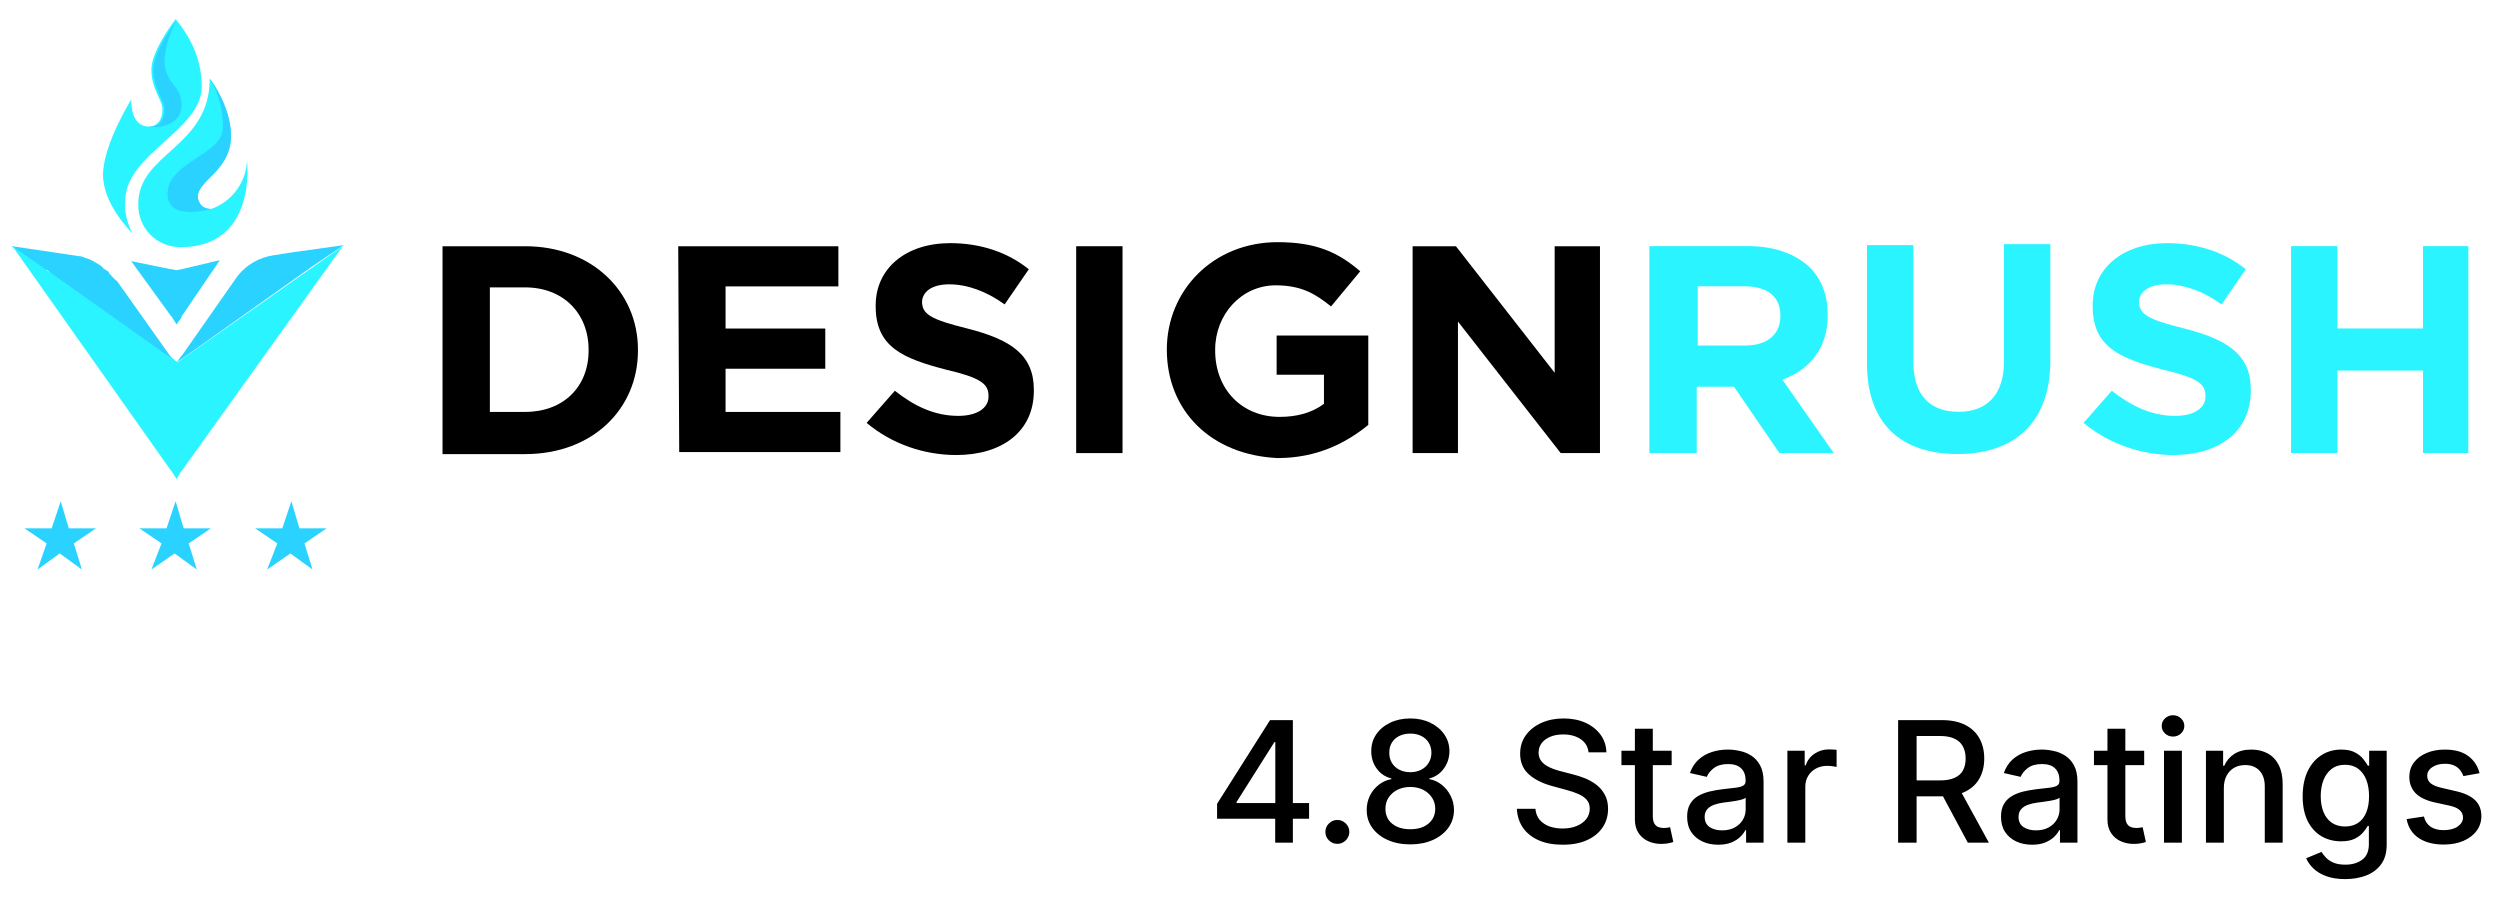 <svg xmlns="http://www.w3.org/2000/svg" width="89" height="32" viewBox="0 0 89 32" fill="none"><g clip-path="url(#clip0_1502_713)"><path d="M15.754 8.766H18.695C21.061 8.766 22.711 10.374 22.711 12.448V12.483C22.711 14.557 21.097 16.166 18.695 16.166H15.754V8.766ZM18.695 14.664C20.057 14.664 20.954 13.77 20.954 12.483V12.448C20.954 11.161 20.057 10.231 18.695 10.231H17.439V14.664H18.695Z" fill="black"></path><path d="M24.145 8.766H29.846V10.196H25.83V11.697H29.38V13.127H25.83V14.664H29.918V16.094H24.18L24.145 8.766Z" fill="black"></path><path d="M30.852 15.055L31.856 13.911C32.537 14.447 33.254 14.805 34.115 14.805C34.796 14.805 35.191 14.519 35.191 14.126V14.09C35.191 13.661 34.904 13.447 33.685 13.161C32.178 12.767 31.174 12.374 31.174 10.908V10.873C31.174 9.55 32.25 8.656 33.828 8.656C34.904 8.656 35.872 8.978 36.625 9.586L35.765 10.837C35.119 10.372 34.438 10.122 33.792 10.122C33.147 10.122 32.824 10.408 32.824 10.765V10.73C32.824 11.194 33.147 11.373 34.438 11.695C35.98 12.088 36.805 12.624 36.805 13.876V13.911C36.805 15.377 35.657 16.199 34.043 16.199C32.896 16.199 31.748 15.806 30.852 15.055Z" fill="black"></path><path d="M38.312 8.766H39.962V16.13H38.312V8.766Z" fill="black"></path><path d="M41.539 12.446C41.539 10.337 43.189 8.621 45.484 8.621C46.846 8.621 47.636 8.979 48.424 9.658L47.385 10.909C46.811 10.444 46.309 10.158 45.412 10.158C44.193 10.158 43.26 11.195 43.26 12.446V12.482C43.26 13.84 44.193 14.841 45.556 14.841C46.165 14.841 46.703 14.698 47.133 14.377V13.34H45.448V11.946H48.711V15.127C47.922 15.771 46.882 16.307 45.484 16.307C43.117 16.2 41.539 14.627 41.539 12.446Z" fill="black"></path><path d="M50.289 8.766H51.831L55.346 13.27V8.766H56.959V16.13H55.561L51.903 11.447V16.13H50.289V8.766Z" fill="black"></path><path d="M58.791 8.762H62.233C63.201 8.762 63.919 9.048 64.421 9.512C64.851 9.941 65.066 10.513 65.066 11.193V11.228C65.066 12.408 64.421 13.159 63.453 13.516L65.281 16.126H63.345L61.731 13.767H61.695H60.404V16.126H58.719V8.762H58.791ZM62.126 12.301C62.95 12.301 63.381 11.872 63.381 11.264V11.228C63.381 10.549 62.914 10.192 62.09 10.192H60.44V12.301H62.126Z" fill="url(#paint0_linear_1502_713)"></path><path d="M66.465 12.945V8.727H68.115V12.874C68.115 14.089 68.724 14.661 69.728 14.661C70.732 14.661 71.342 14.054 71.342 12.874V8.691H72.992V12.838C72.992 15.055 71.701 16.163 69.692 16.163C67.684 16.163 66.465 15.09 66.465 12.945Z" fill="url(#paint1_linear_1502_713)"></path><path d="M74.176 15.055L75.18 13.911C75.861 14.447 76.579 14.805 77.439 14.805C78.121 14.805 78.515 14.519 78.515 14.126V14.09C78.515 13.661 78.228 13.447 77.009 13.161C75.503 12.767 74.499 12.374 74.499 10.908V10.873C74.499 9.55 75.574 8.656 77.152 8.656C78.228 8.656 79.196 8.978 79.95 9.586L79.089 10.837C78.443 10.372 77.762 10.122 77.116 10.122C76.471 10.122 76.148 10.408 76.148 10.765V10.73C76.148 11.194 76.471 11.373 77.762 11.695C79.304 12.088 80.129 12.624 80.129 13.876V13.911C80.129 15.377 78.981 16.199 77.367 16.199C76.256 16.199 75.072 15.806 74.176 15.055Z" fill="url(#paint2_linear_1502_713)"></path><path d="M81.562 8.762H83.212V11.693H86.26V8.762H87.91V16.126H86.26V13.194H83.212V16.126H81.562V8.762Z" fill="url(#paint3_linear_1502_713)"></path><path d="M6.288 12.909C6.252 12.873 6.252 12.909 6.288 12.909L6.108 12.801L6.072 12.765L1.841 9.763C1.841 9.763 1.805 9.763 1.805 9.727L1.733 9.655L1.697 9.62H1.626L0.406 8.762L2.809 9.119C2.917 9.119 2.952 9.155 3.06 9.191C3.096 9.191 3.168 9.226 3.168 9.226C3.275 9.262 3.311 9.298 3.383 9.334C3.454 9.369 3.49 9.405 3.562 9.441C3.598 9.477 3.67 9.512 3.67 9.548C3.705 9.584 3.741 9.584 3.777 9.62C3.849 9.655 3.885 9.691 3.885 9.727C3.992 9.834 4.064 9.941 4.172 10.013L6.072 12.694L6.108 12.73L6.288 12.909Z" fill="#2AD2FF"></path><path d="M6.287 17.055L6.107 16.769L6.072 16.734L0.441 8.762L1.661 9.62L1.876 9.763L6.107 12.765H6.143L6.287 12.873C6.287 12.873 6.323 12.873 6.323 12.909L6.502 12.765L12.204 8.762L6.466 16.769L6.43 16.805L6.287 17.055Z" fill="url(#paint4_linear_1502_713)"></path><path d="M6.286 11.55L6.106 11.264L6.07 11.228L4.672 9.297L6.07 9.583H6.106L6.286 9.619L6.465 9.583L7.828 9.262L6.465 11.264V11.299L6.286 11.55Z" fill="#2AD2FF"></path><path d="M12.238 8.727L10.445 8.977L9.764 9.084C9.226 9.156 8.724 9.442 8.401 9.906L6.5 12.623L6.464 12.659L6.285 12.909L6.5 12.695L6.536 12.659L6.285 12.909L11.126 9.477L12.238 8.727Z" fill="#2AD2FF"></path><path d="M7.182 3.079C7.182 4.652 4.457 5.474 4.457 7.154C4.421 7.547 4.529 7.941 4.708 8.298C4.708 8.298 3.668 7.297 3.668 6.225C3.668 5.152 4.672 3.543 4.672 3.543C4.672 4.258 4.959 4.473 5.246 4.509H5.282C5.604 4.509 5.784 4.258 5.784 3.901C5.784 3.543 5.389 3.186 5.389 2.471C5.389 1.792 6.25 0.684 6.25 0.684C6.86 1.399 7.182 2.221 7.182 3.079Z" fill="#2AF4FF"></path><path d="M6.428 8.799C5.567 8.799 4.922 8.119 4.922 7.297V7.262C4.922 5.438 7.468 5.26 7.468 2.793C7.54 2.9 8.221 3.83 8.221 4.831C8.221 6.082 7.038 6.404 7.038 7.011C7.038 7.262 7.145 7.44 7.504 7.44C7.54 7.44 7.576 7.44 7.611 7.405C8.293 7.119 8.759 6.475 8.795 5.724C8.795 5.76 9.154 8.799 6.428 8.799Z" fill="#2AF4FF"></path><path d="M7.543 7.44C7.579 7.44 7.614 7.44 7.65 7.405C7.292 7.512 5.965 7.833 5.965 6.904C5.965 5.76 7.937 5.51 7.937 4.545C7.937 3.937 7.794 3.329 7.471 2.793C7.543 2.9 8.224 3.83 8.224 4.831C8.224 6.082 7.041 6.404 7.041 7.011C7.077 7.262 7.22 7.44 7.543 7.44Z" fill="#2AD2FF"></path><path d="M6.465 3.722C6.465 4.616 5.318 4.544 5.246 4.509H5.354C5.676 4.509 5.856 4.258 5.856 3.901C5.856 3.543 5.461 3.186 5.461 2.471C5.461 1.792 6.322 0.684 6.322 0.684C6.035 1.148 5.892 1.649 5.856 2.149C5.856 2.971 6.465 3.043 6.465 3.722Z" fill="#2AD2FF"></path><path d="M5.75 19.345L4.961 18.809H5.929L6.252 17.844L6.539 18.809H7.507L6.718 19.345L7.005 20.275L6.216 19.703L5.391 20.275L5.75 19.345Z" fill="#2AD2FF"></path><path d="M9.871 19.345L9.082 18.809H10.05L10.373 17.844L10.66 18.809H11.628L10.839 19.345L11.126 20.275L10.337 19.703L9.512 20.275L9.871 19.345Z" fill="#2AD2FF"></path><path d="M1.66 19.345L0.871 18.809H1.839L2.162 17.844L2.449 18.809H3.417L2.628 19.345L2.915 20.275L2.126 19.703L1.337 20.275L1.66 19.345Z" fill="#2AD2FF"></path></g><path d="M43.328 29.148V28.615L45.214 25.636H45.633V26.421H45.367L44.019 28.555V28.59H46.603V29.148H43.328ZM45.397 30V28.986L45.401 28.743V25.636H46.026V30H45.397ZM47.61 30.041C47.493 30.041 47.393 29.999 47.309 29.917C47.225 29.833 47.184 29.732 47.184 29.614C47.184 29.498 47.225 29.398 47.309 29.316C47.393 29.232 47.493 29.19 47.61 29.19C47.726 29.19 47.826 29.232 47.91 29.316C47.994 29.398 48.036 29.498 48.036 29.614C48.036 29.692 48.016 29.764 47.976 29.829C47.938 29.893 47.887 29.945 47.823 29.983C47.759 30.021 47.688 30.041 47.61 30.041ZM50.209 30.06C49.903 30.06 49.633 30.007 49.399 29.902C49.166 29.797 48.983 29.652 48.851 29.467C48.719 29.283 48.654 29.072 48.655 28.837C48.654 28.652 48.692 28.482 48.768 28.327C48.846 28.171 48.952 28.041 49.086 27.938C49.219 27.832 49.368 27.766 49.533 27.737V27.712C49.316 27.659 49.142 27.543 49.011 27.362C48.88 27.182 48.816 26.974 48.817 26.74C48.816 26.517 48.875 26.318 48.994 26.143C49.115 25.967 49.28 25.829 49.491 25.728C49.701 25.627 49.94 25.577 50.209 25.577C50.474 25.577 50.712 25.628 50.92 25.73C51.13 25.831 51.296 25.97 51.417 26.146C51.538 26.32 51.599 26.518 51.6 26.74C51.599 26.974 51.532 27.182 51.4 27.362C51.268 27.543 51.096 27.659 50.884 27.712V27.737C51.047 27.766 51.194 27.832 51.325 27.938C51.457 28.041 51.562 28.171 51.64 28.327C51.72 28.482 51.761 28.652 51.762 28.837C51.761 29.072 51.694 29.283 51.562 29.467C51.429 29.652 51.246 29.797 51.012 29.902C50.779 30.007 50.511 30.06 50.209 30.06ZM50.209 29.521C50.389 29.521 50.545 29.491 50.677 29.431C50.809 29.37 50.912 29.285 50.984 29.178C51.057 29.068 51.094 28.94 51.095 28.794C51.094 28.642 51.054 28.508 50.976 28.391C50.899 28.275 50.795 28.183 50.663 28.116C50.53 28.05 50.379 28.016 50.209 28.016C50.037 28.016 49.884 28.05 49.751 28.116C49.617 28.183 49.512 28.275 49.435 28.391C49.358 28.508 49.321 28.642 49.322 28.794C49.321 28.94 49.356 29.068 49.427 29.178C49.499 29.285 49.602 29.37 49.736 29.431C49.869 29.491 50.027 29.521 50.209 29.521ZM50.209 27.49C50.353 27.49 50.482 27.461 50.594 27.403C50.706 27.345 50.795 27.264 50.858 27.16C50.924 27.056 50.957 26.935 50.959 26.796C50.957 26.659 50.925 26.54 50.861 26.438C50.798 26.335 50.711 26.256 50.599 26.201C50.486 26.144 50.356 26.116 50.209 26.116C50.058 26.116 49.926 26.144 49.812 26.201C49.7 26.256 49.613 26.335 49.55 26.438C49.488 26.54 49.457 26.659 49.459 26.796C49.457 26.935 49.489 27.056 49.552 27.16C49.616 27.264 49.704 27.345 49.817 27.403C49.93 27.461 50.061 27.49 50.209 27.49ZM56.553 26.783C56.53 26.581 56.436 26.425 56.272 26.314C56.107 26.202 55.899 26.146 55.649 26.146C55.47 26.146 55.316 26.174 55.185 26.231C55.054 26.286 54.953 26.363 54.88 26.461C54.809 26.558 54.774 26.668 54.774 26.791C54.774 26.895 54.798 26.984 54.846 27.06C54.896 27.135 54.96 27.198 55.04 27.249C55.121 27.299 55.208 27.341 55.3 27.375C55.392 27.408 55.481 27.435 55.566 27.456L55.992 27.567C56.132 27.601 56.274 27.647 56.421 27.705C56.567 27.764 56.703 27.84 56.828 27.935C56.953 28.03 57.053 28.148 57.13 28.289C57.208 28.43 57.247 28.598 57.247 28.794C57.247 29.041 57.183 29.261 57.056 29.452C56.929 29.644 56.745 29.796 56.504 29.906C56.264 30.017 55.973 30.072 55.632 30.072C55.306 30.072 55.023 30.021 54.784 29.917C54.546 29.813 54.359 29.666 54.224 29.476C54.089 29.284 54.014 29.057 54 28.794H54.661C54.673 28.952 54.725 29.083 54.814 29.188C54.905 29.292 55.021 29.369 55.161 29.421C55.303 29.47 55.459 29.495 55.628 29.495C55.814 29.495 55.98 29.466 56.124 29.408C56.271 29.348 56.386 29.266 56.47 29.16C56.553 29.054 56.595 28.93 56.595 28.788C56.595 28.658 56.558 28.553 56.485 28.47C56.412 28.388 56.313 28.32 56.188 28.266C56.065 28.212 55.925 28.164 55.769 28.123L55.253 27.982C54.904 27.887 54.627 27.747 54.422 27.562C54.219 27.378 54.117 27.134 54.117 26.829C54.117 26.578 54.185 26.359 54.322 26.171C54.458 25.984 54.643 25.838 54.876 25.734C55.109 25.629 55.372 25.577 55.664 25.577C55.96 25.577 56.22 25.629 56.446 25.732C56.673 25.836 56.852 25.979 56.983 26.16C57.114 26.341 57.182 26.548 57.188 26.783H56.553ZM59.511 26.727V27.239H57.723V26.727H59.511ZM58.202 25.943H58.84V29.039C58.84 29.163 58.858 29.256 58.895 29.318C58.932 29.379 58.979 29.421 59.038 29.444C59.097 29.465 59.162 29.476 59.231 29.476C59.283 29.476 59.327 29.472 59.366 29.465C59.404 29.458 59.434 29.452 59.455 29.448L59.57 29.974C59.533 29.989 59.481 30.003 59.413 30.017C59.344 30.033 59.259 30.041 59.157 30.043C58.989 30.046 58.833 30.016 58.688 29.953C58.543 29.891 58.426 29.794 58.337 29.663C58.247 29.533 58.202 29.369 58.202 29.171V25.943ZM61.168 30.072C60.96 30.072 60.773 30.034 60.605 29.957C60.438 29.879 60.305 29.766 60.207 29.619C60.11 29.471 60.062 29.29 60.062 29.075C60.062 28.891 60.097 28.739 60.169 28.619C60.239 28.5 60.335 28.405 60.456 28.336C60.577 28.266 60.712 28.214 60.861 28.178C61.01 28.143 61.162 28.116 61.317 28.097C61.513 28.075 61.672 28.056 61.794 28.042C61.916 28.026 62.005 28.001 62.06 27.967C62.116 27.933 62.144 27.878 62.144 27.801V27.786C62.144 27.6 62.091 27.456 61.986 27.354C61.882 27.251 61.727 27.2 61.522 27.2C61.307 27.2 61.138 27.248 61.014 27.343C60.892 27.437 60.808 27.541 60.761 27.656L60.162 27.52C60.233 27.321 60.337 27.16 60.473 27.038C60.611 26.915 60.769 26.825 60.948 26.77C61.127 26.713 61.316 26.685 61.513 26.685C61.644 26.685 61.782 26.7 61.928 26.732C62.076 26.761 62.214 26.817 62.342 26.898C62.471 26.979 62.577 27.095 62.659 27.245C62.742 27.394 62.783 27.588 62.783 27.827V30H62.161V29.553H62.135C62.094 29.635 62.032 29.716 61.95 29.796C61.867 29.875 61.761 29.941 61.632 29.994C61.503 30.046 61.348 30.072 61.168 30.072ZM61.306 29.561C61.482 29.561 61.633 29.526 61.758 29.457C61.884 29.387 61.98 29.296 62.046 29.184C62.112 29.07 62.146 28.949 62.146 28.82V28.398C62.123 28.421 62.079 28.442 62.014 28.462C61.95 28.48 61.877 28.496 61.794 28.511C61.712 28.523 61.632 28.535 61.553 28.547C61.475 28.557 61.41 28.565 61.357 28.572C61.234 28.588 61.121 28.614 61.019 28.651C60.918 28.688 60.837 28.741 60.776 28.811C60.716 28.879 60.686 28.97 60.686 29.084C60.686 29.241 60.745 29.361 60.861 29.442C60.977 29.521 61.126 29.561 61.306 29.561ZM63.631 30V26.727H64.247V27.247H64.281C64.341 27.071 64.446 26.933 64.597 26.832C64.749 26.729 64.921 26.678 65.112 26.678C65.152 26.678 65.199 26.68 65.253 26.683C65.308 26.685 65.352 26.689 65.383 26.693V27.303C65.357 27.296 65.312 27.288 65.246 27.279C65.181 27.269 65.116 27.264 65.05 27.264C64.9 27.264 64.766 27.296 64.648 27.36C64.531 27.423 64.439 27.51 64.371 27.622C64.303 27.733 64.269 27.859 64.269 28.001V30H63.631ZM67.573 30V25.636H69.129C69.467 25.636 69.747 25.695 69.97 25.811C70.195 25.928 70.362 26.089 70.473 26.295C70.584 26.499 70.639 26.736 70.639 27.004C70.639 27.271 70.583 27.506 70.471 27.709C70.36 27.911 70.192 28.068 69.968 28.18C69.745 28.293 69.465 28.349 69.126 28.349H67.948V27.782H69.067C69.28 27.782 69.453 27.751 69.587 27.69C69.722 27.629 69.82 27.541 69.883 27.424C69.945 27.308 69.977 27.168 69.977 27.004C69.977 26.84 69.945 26.697 69.881 26.576C69.818 26.455 69.719 26.363 69.585 26.299C69.451 26.234 69.276 26.201 69.058 26.201H68.231V30H67.573ZM69.727 28.031L70.805 30H70.055L68.999 28.031H69.727ZM72.342 30.072C72.134 30.072 71.947 30.034 71.779 29.957C71.612 29.879 71.479 29.766 71.381 29.619C71.284 29.471 71.236 29.29 71.236 29.075C71.236 28.891 71.271 28.739 71.342 28.619C71.413 28.5 71.509 28.405 71.63 28.336C71.751 28.266 71.886 28.214 72.035 28.178C72.184 28.143 72.336 28.116 72.491 28.097C72.687 28.075 72.846 28.056 72.968 28.042C73.09 28.026 73.179 28.001 73.234 27.967C73.29 27.933 73.317 27.878 73.317 27.801V27.786C73.317 27.6 73.265 27.456 73.16 27.354C73.056 27.251 72.901 27.2 72.695 27.2C72.481 27.2 72.312 27.248 72.188 27.343C72.066 27.437 71.981 27.541 71.935 27.656L71.336 27.52C71.407 27.321 71.511 27.16 71.647 27.038C71.785 26.915 71.943 26.825 72.122 26.77C72.301 26.713 72.489 26.685 72.687 26.685C72.817 26.685 72.956 26.7 73.102 26.732C73.25 26.761 73.388 26.817 73.516 26.898C73.645 26.979 73.751 27.095 73.833 27.245C73.915 27.394 73.957 27.588 73.957 27.827V30H73.335V29.553H73.309C73.268 29.635 73.206 29.716 73.124 29.796C73.041 29.875 72.935 29.941 72.806 29.994C72.677 30.046 72.522 30.072 72.342 30.072ZM72.48 29.561C72.656 29.561 72.807 29.526 72.932 29.457C73.058 29.387 73.154 29.296 73.219 29.184C73.286 29.07 73.32 28.949 73.32 28.82V28.398C73.297 28.421 73.253 28.442 73.188 28.462C73.124 28.48 73.05 28.496 72.968 28.511C72.886 28.523 72.805 28.535 72.727 28.547C72.649 28.557 72.584 28.565 72.531 28.572C72.408 28.588 72.295 28.614 72.192 28.651C72.092 28.688 72.011 28.741 71.95 28.811C71.89 28.879 71.86 28.97 71.86 29.084C71.86 29.241 71.918 29.361 72.035 29.442C72.151 29.521 72.3 29.561 72.48 29.561ZM76.333 26.727V27.239H74.545V26.727H76.333ZM75.025 25.943H75.662V29.039C75.662 29.163 75.68 29.256 75.717 29.318C75.754 29.379 75.802 29.421 75.86 29.444C75.92 29.465 75.984 29.476 76.054 29.476C76.105 29.476 76.15 29.472 76.188 29.465C76.226 29.458 76.256 29.452 76.278 29.448L76.393 29.974C76.356 29.989 76.303 30.003 76.235 30.017C76.167 30.033 76.082 30.041 75.979 30.043C75.812 30.046 75.655 30.016 75.51 29.953C75.366 29.891 75.248 29.794 75.159 29.663C75.069 29.533 75.025 29.369 75.025 29.171V25.943ZM77.038 30V26.727H77.675V30H77.038ZM77.359 26.222C77.249 26.222 77.153 26.185 77.074 26.111C76.996 26.036 76.957 25.947 76.957 25.843C76.957 25.738 76.996 25.648 77.074 25.575C77.153 25.499 77.249 25.462 77.359 25.462C77.47 25.462 77.565 25.499 77.643 25.575C77.722 25.648 77.762 25.738 77.762 25.843C77.762 25.947 77.722 26.036 77.643 26.111C77.565 26.185 77.47 26.222 77.359 26.222ZM79.169 28.057V30H78.532V26.727H79.143V27.26H79.184C79.259 27.087 79.377 26.947 79.537 26.842C79.699 26.737 79.903 26.685 80.149 26.685C80.372 26.685 80.567 26.732 80.735 26.825C80.903 26.918 81.032 27.055 81.125 27.239C81.217 27.422 81.263 27.648 81.263 27.918V30H80.626V27.995C80.626 27.758 80.564 27.572 80.441 27.439C80.317 27.304 80.147 27.236 79.932 27.236C79.784 27.236 79.653 27.268 79.537 27.332C79.424 27.396 79.334 27.49 79.267 27.614C79.201 27.736 79.169 27.884 79.169 28.057ZM83.49 31.296C83.23 31.296 83.006 31.261 82.819 31.193C82.633 31.125 82.481 31.035 82.363 30.923C82.245 30.81 82.157 30.688 82.099 30.554L82.646 30.328C82.684 30.391 82.736 30.457 82.799 30.526C82.865 30.597 82.953 30.658 83.064 30.707C83.176 30.757 83.32 30.782 83.496 30.782C83.738 30.782 83.937 30.723 84.095 30.605C84.253 30.489 84.332 30.303 84.332 30.047V29.403H84.291C84.253 29.473 84.197 29.55 84.125 29.636C84.054 29.721 83.956 29.795 83.831 29.857C83.706 29.92 83.543 29.951 83.343 29.951C83.084 29.951 82.851 29.891 82.644 29.77C82.438 29.648 82.275 29.468 82.154 29.231C82.035 28.992 81.975 28.699 81.975 28.351C81.975 28.003 82.034 27.704 82.152 27.456C82.271 27.207 82.434 27.017 82.642 26.885C82.849 26.751 83.084 26.685 83.347 26.685C83.55 26.685 83.714 26.719 83.839 26.787C83.964 26.854 84.062 26.932 84.131 27.021C84.202 27.111 84.257 27.19 84.295 27.258H84.342V26.727H84.966V30.072C84.966 30.354 84.901 30.584 84.77 30.765C84.64 30.945 84.463 31.079 84.24 31.166C84.018 31.252 83.768 31.296 83.49 31.296ZM83.484 29.423C83.667 29.423 83.822 29.38 83.948 29.295C84.076 29.208 84.172 29.084 84.238 28.924C84.305 28.762 84.338 28.568 84.338 28.342C84.338 28.122 84.305 27.928 84.24 27.761C84.174 27.593 84.079 27.462 83.952 27.369C83.826 27.273 83.67 27.226 83.484 27.226C83.292 27.226 83.132 27.276 83.004 27.375C82.876 27.473 82.78 27.607 82.714 27.776C82.65 27.945 82.618 28.134 82.618 28.342C82.618 28.557 82.651 28.745 82.716 28.907C82.782 29.069 82.878 29.195 83.006 29.286C83.135 29.377 83.295 29.423 83.484 29.423ZM88.273 27.526L87.696 27.629C87.672 27.555 87.633 27.484 87.581 27.418C87.53 27.351 87.46 27.296 87.372 27.254C87.284 27.211 87.174 27.19 87.042 27.19C86.861 27.19 86.711 27.23 86.59 27.311C86.469 27.391 86.409 27.494 86.409 27.62C86.409 27.729 86.449 27.817 86.53 27.884C86.611 27.951 86.742 28.006 86.922 28.048L87.442 28.168C87.743 28.237 87.968 28.345 88.116 28.489C88.263 28.634 88.337 28.822 88.337 29.054C88.337 29.25 88.28 29.425 88.167 29.578C88.055 29.73 87.897 29.849 87.696 29.936C87.496 30.023 87.263 30.066 86.999 30.066C86.633 30.066 86.334 29.988 86.102 29.832C85.871 29.674 85.728 29.45 85.676 29.16L86.292 29.067C86.33 29.227 86.409 29.349 86.528 29.431C86.647 29.512 86.803 29.553 86.995 29.553C87.204 29.553 87.371 29.509 87.496 29.423C87.621 29.334 87.683 29.227 87.683 29.101C87.683 28.999 87.645 28.913 87.568 28.843C87.493 28.773 87.377 28.721 87.221 28.685L86.667 28.564C86.361 28.494 86.135 28.384 85.989 28.232C85.844 28.079 85.772 27.887 85.772 27.654C85.772 27.461 85.826 27.292 85.934 27.147C86.042 27.002 86.191 26.889 86.381 26.808C86.572 26.726 86.79 26.685 87.035 26.685C87.389 26.685 87.667 26.761 87.871 26.915C88.074 27.067 88.208 27.271 88.273 27.526Z" fill="black"></path><defs><linearGradient id="paint0_linear_1502_713" x1="58.023" y1="0.647" x2="88.218" y2="0.647" gradientUnits="userSpaceOnUse"><stop offset="0.73" stop-color="#2AF4FF"></stop><stop offset="0.884" stop-color="#2AF4FF"></stop></linearGradient><linearGradient id="paint1_linear_1502_713" x1="58.023" y1="0.648" x2="88.218" y2="0.648" gradientUnits="userSpaceOnUse"><stop offset="0.73" stop-color="#2AF4FF"></stop><stop offset="0.884" stop-color="#2AF4FF"></stop></linearGradient><linearGradient id="paint2_linear_1502_713" x1="58.024" y1="0.649" x2="88.219" y2="0.649" gradientUnits="userSpaceOnUse"><stop offset="0.73" stop-color="#2AF4FF"></stop><stop offset="0.884" stop-color="#2AF4FF"></stop></linearGradient><linearGradient id="paint3_linear_1502_713" x1="58.023" y1="0.647" x2="88.218" y2="0.647" gradientUnits="userSpaceOnUse"><stop offset="0.73" stop-color="#2AF4FF"></stop><stop offset="0.884" stop-color="#2AF4FF"></stop></linearGradient><linearGradient id="paint4_linear_1502_713" x1="0.406" y1="17.07" x2="0.406" y2="12.683" gradientUnits="userSpaceOnUse"><stop offset="0.73" stop-color="#2AF4FF"></stop><stop offset="0.884" stop-color="#2AF4FF"></stop></linearGradient><clipPath id="clip0_1502_713"><rect width="87.466" height="19.733" fill="white" transform="translate(0.406 0.648)"></rect></clipPath></defs></svg>